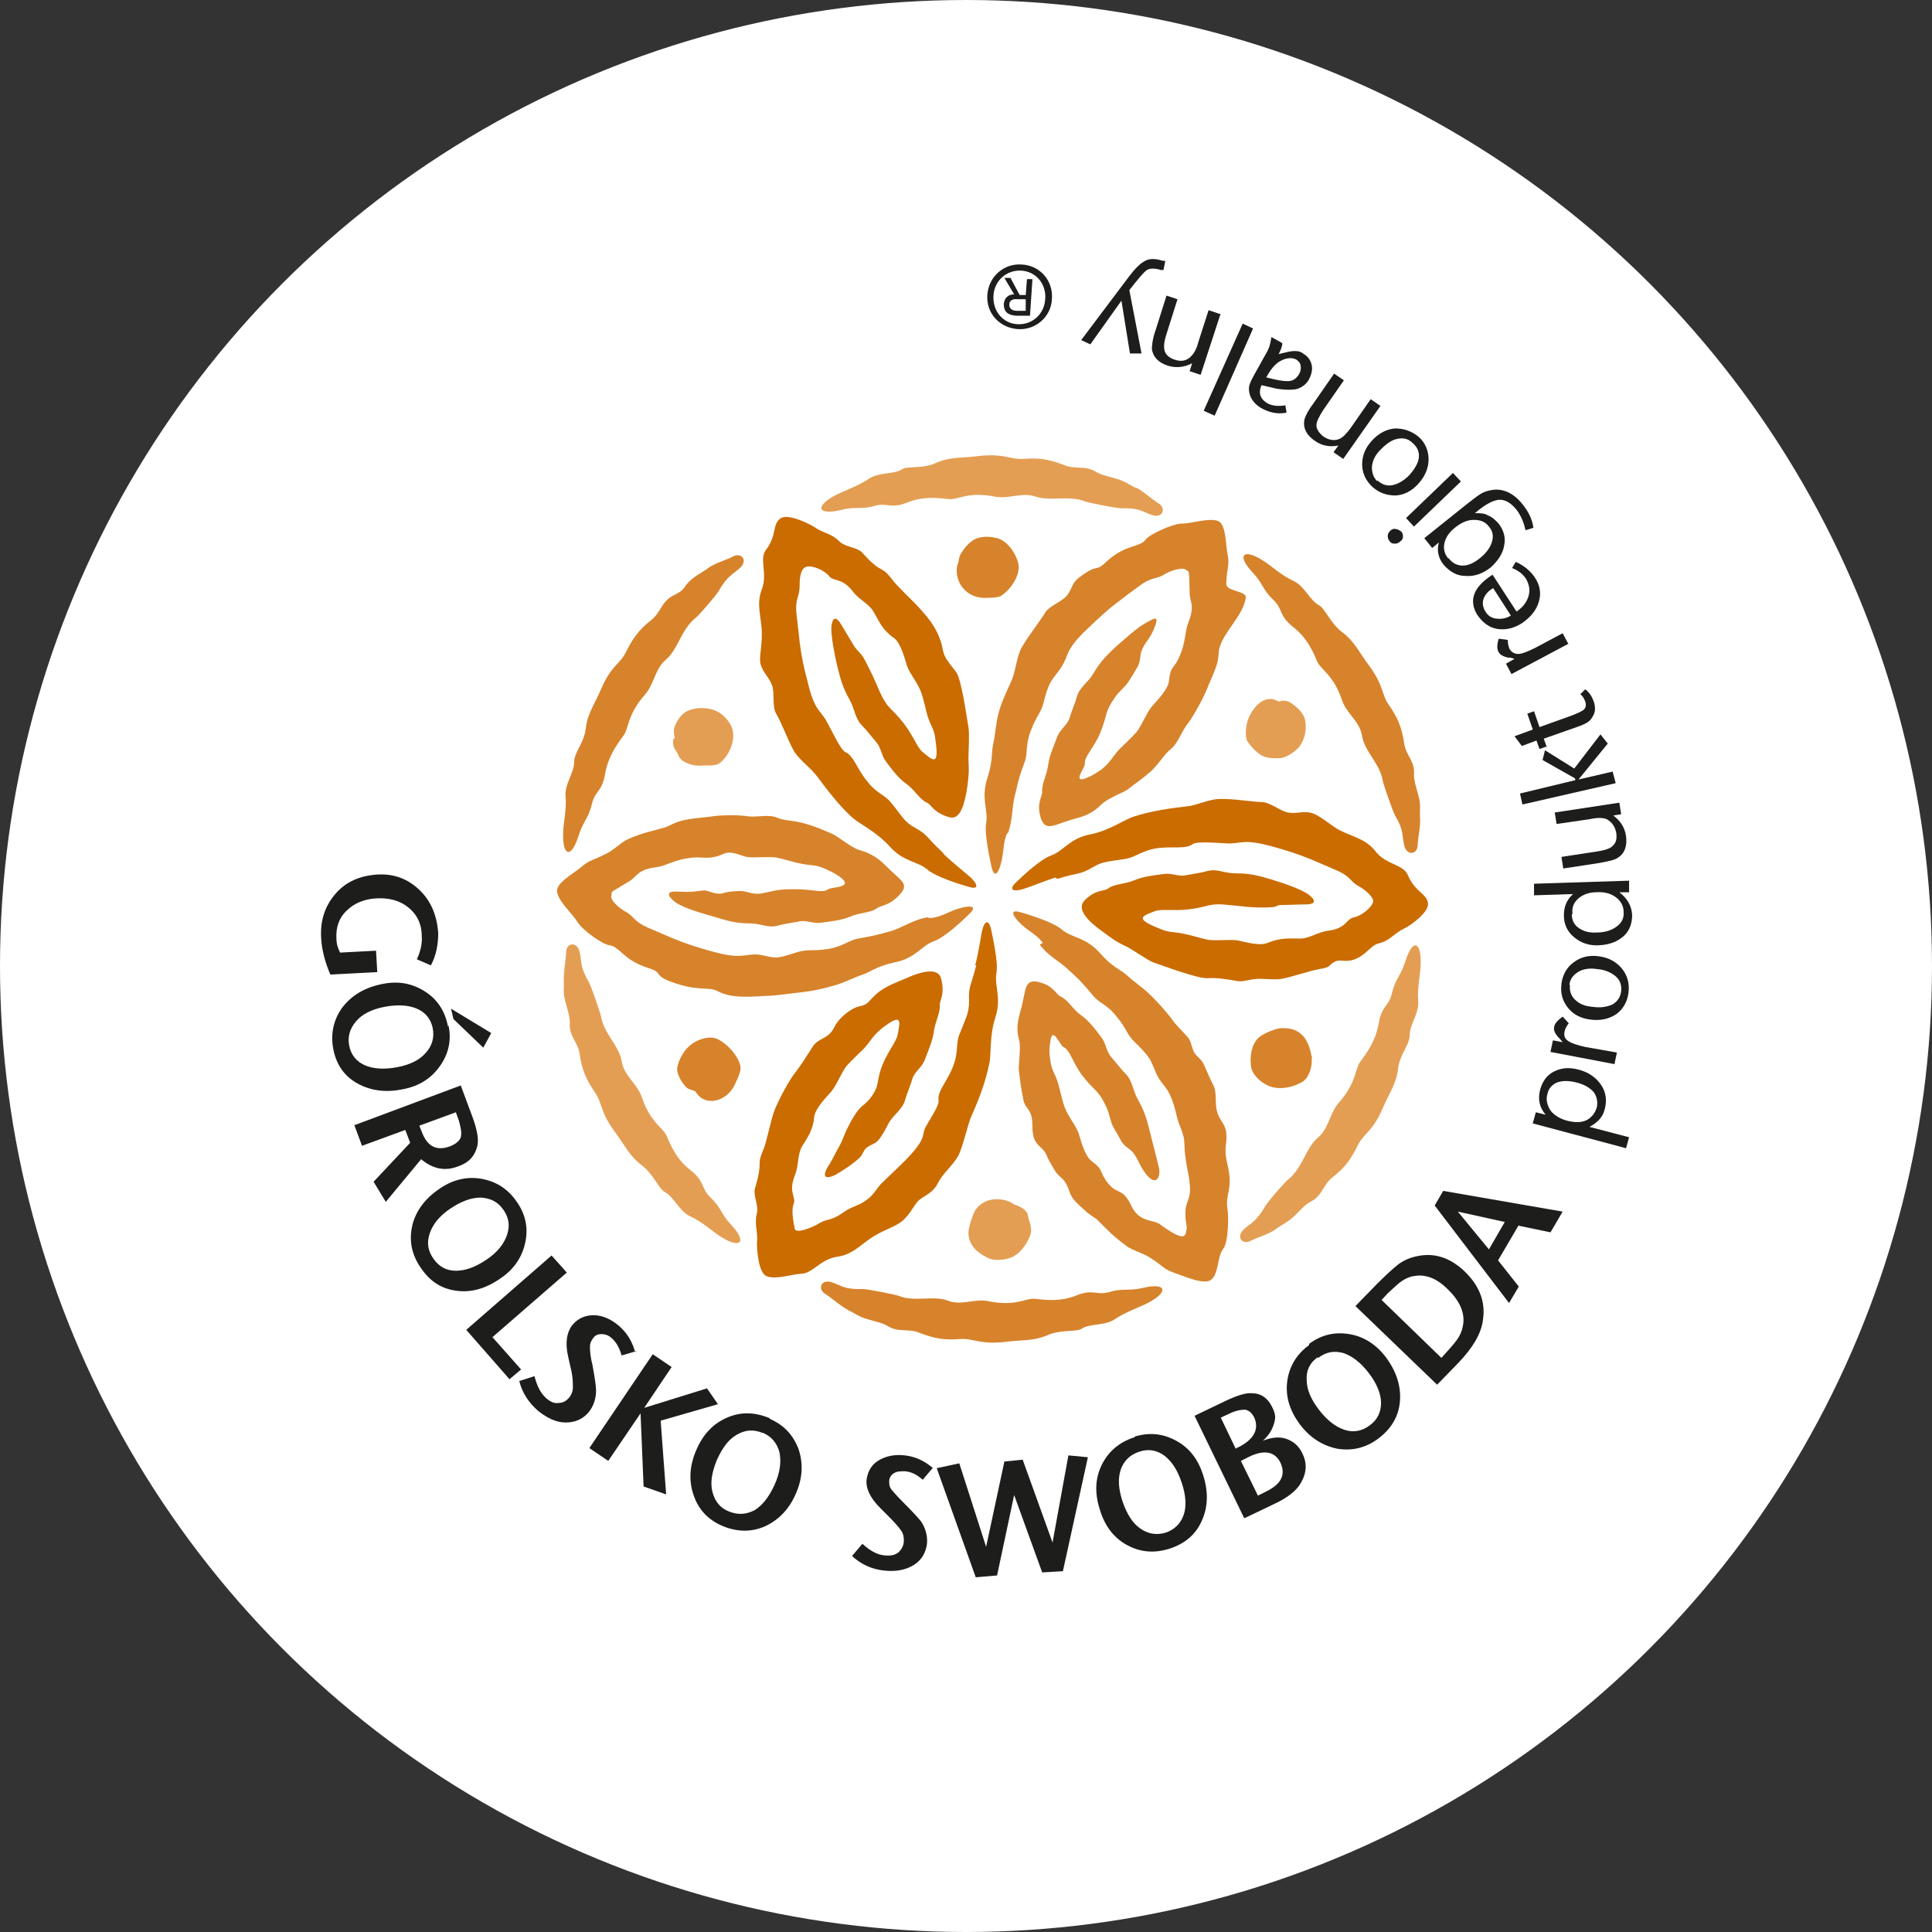 <?xml version="1.0" encoding="UTF-8"?>
<svg xmlns="http://www.w3.org/2000/svg" version="1.1" viewBox="0 0 317 317">
  <rect x="0" y="0" width="317" height="317" fill="#333333" stroke="none"/>
  <defs>
    <style>
      .cls-1, .cls-2, .cls-3, .cls-4 {
        fill-rule: evenodd;
      }

      .cls-1, .cls-5 {
        fill: #1d1d1b;
      }

      .cls-6 {
        fill: #fff;
      }

      .cls-2 {
        fill: #d7832c;
      }

      .cls-3 {
        fill: #e49e53;
      }

      .cls-4 {
        fill: #ca6c00;
      }
    </style>
  </defs>
  <!-- Generator: Adobe Illustrator 28.7.3, SVG Export Plug-In . SVG Version: 1.2.0 Build 164)  -->
  <g>
    <g id="Vrstva_2">
      <circle class="cls-6" cx="158.5" cy="158.5" r="158.5"/>
    </g>
    <g id="Vrstva_3">
      <g id="Vrstva_1">
        <g id="Vrstva_1-2">
          <path class="cls-5" d="M246.9,200.5l-7.7-1.7,5.1,6.2,2.6-4.5h0ZM249.2,201l-3.4,5.8,3.4,4.3-1.6,2.7-12.2-16,1.4-2.4,19.6,3.4-2,3.4-5.3-1.1h.1Z"/>
          <path class="cls-5" d="M236.5,222.8l.9-1c.9-1,1.6-1.8,2-2.5s.6-1.4.7-2.2c.2-1.9-.7-3.8-2.6-5.6-1.8-1.8-3.7-2.5-5.6-2.1-.7.1-1.3.4-1.9.8-.6.4-1.3,1.1-2.3,2l-1,1.1,9.8,9.5h0ZM235.8,227.2l-13.4-12.9,3.5-3.6c1.5-1.5,2.7-2.6,3.6-3.3,1-.7,2-1.1,3.1-1.3,2.8-.6,5.4.3,7.7,2.5,2.5,2.4,3.5,5.1,3,8.1-.3,2.2-1.7,4.5-4,6.9l-3.5,3.6h0Z"/>
          <path class="cls-5" d="M206.4,245.4l1.4-.7c2.4-1.2,3.2-2.7,2.3-4.7-.9-1.8-2.6-2.2-5.1-1l-1.4.7,2.8,5.7h0ZM202.7,237.7l.8-.4c1.1-.6,1.9-1.3,2.3-2.1.4-.8.4-1.7,0-2.6-.4-.8-.9-1.2-1.5-1.3-.6,0-1.5.1-2.7.7l-1.3.6,2.4,5h0ZM204.1,249l-8.1-16.7,5-2.4c1.9-.9,3.4-1.4,4.4-1.3,1.5,0,2.6.8,3.3,2.2s.6,1.9.3,2.9-.9,1.9-1.8,2.7c1.5-.6,2.8-.7,3.9-.3s2,1.1,2.6,2.4c.8,1.6.7,3.2-.3,4.9-.7,1.2-2.2,2.4-4.4,3.4l-4.8,2.3h0Z"/>
          <polygon class="cls-5" points="160.1 258.8 153.7 240.9 157.4 240.1 161.8 253.8 164.8 239.8 167.8 239.5 172.7 253.1 175.3 238.8 178.5 239.1 174.4 257.8 171 258 166.4 245.3 163.6 258.5 160.1 258.8 160.1 258.8"/>
          <path class="cls-5" d="M153,240.9l-1.6,1.9c-1-.9-1.9-1.3-2.9-1.4-.7,0-1.3,0-1.8.3s-.8.8-.8,1.3,0,.9.3,1.3c.3.4.9,1.1,2,2.2,1.6,1.6,2.5,2.6,2.9,3.1.8,1.2,1.1,2.4,1,3.7-.2,1.5-.9,2.7-2.2,3.5s-2.9,1.1-4.8.9c-2-.2-3.8-1-5.3-2.4l1.7-2c1.2,1.1,2.4,1.8,3.6,1.9.9.1,1.6,0,2.2-.4.5-.4.9-1,1-1.8,0-.6,0-1.2-.4-1.8-.4-.6-1.1-1.4-2.2-2.5l-1.3-1.3c-1.6-1.6-2.4-3.2-2.2-4.7.2-1.3.8-2.4,2-3.1s2.6-1,4.3-.8,3.2.9,4.6,2.1h-.1Z"/>
          <polygon class="cls-5" points="96.7 237.6 107.1 222.2 110.2 224.3 105.7 231 116 227.8 117.8 230.4 108.4 233.1 109.3 245.2 105.6 243.9 105.1 231.9 99.8 239.7 96.7 237.6 96.7 237.6"/>
          <path class="cls-5" d="M104.4,221.7l-2.4.7c-.4-1.3-.9-2.2-1.6-2.8-.5-.5-1.1-.7-1.7-.7s-1.1.2-1.4.7c-.3.4-.5.8-.5,1.3s0,1.5.4,3c.4,2.2.6,3.6.6,4.2,0,1.4-.4,2.6-1.2,3.6-1,1.2-2.3,1.7-3.8,1.7s-3-.7-4.5-1.9c-1.5-1.3-2.6-2.9-3.1-4.9l2.5-.8c.4,1.6,1,2.8,1.9,3.6.7.6,1.3.9,2,.8.7,0,1.3-.3,1.8-.9.4-.5.6-1.1.6-1.7s0-1.8-.4-3.3l-.4-1.8c-.5-2.2-.2-4,.8-5.2.9-1,2-1.5,3.4-1.5s2.8.6,4.1,1.7c1.3,1.1,2.2,2.5,2.7,4.3h.2Z"/>
          <polygon class="cls-5" points="76.5 218.2 90.5 206 93 208.8 80.8 219.4 85.5 224.7 83.6 226.3 76.5 218.2 76.5 218.2"/>
          <path class="cls-5" d="M82.6,198.5c-.9-1.3-2.1-1.9-3.7-2-1.6,0-3.2.6-5,1.8s-2.9,2.6-3.4,4.1-.3,2.8.6,4.1,2.1,2,3.7,2,3.2-.6,5-1.8,2.9-2.6,3.4-4.1.3-2.8-.6-4.1h0ZM84.8,197.2c1.4,2,1.9,4.2,1.4,6.6s-1.8,4.4-4,5.9c-2.4,1.7-4.8,2.4-7.2,2.1-2.5-.3-4.4-1.5-5.9-3.7-1.5-2.1-2-4.4-1.5-6.8.5-2.4,2-4.5,4.3-6.1,2.2-1.6,4.6-2.2,7-1.8s4.4,1.6,5.9,3.8h0Z"/>
          <path class="cls-5" d="M68.8,184.7l.4,1c.9,2.4,2.4,3.2,4.6,2.4,1-.4,1.6-.9,1.8-1.5.2-.7,0-1.6-.3-2.7l-.5-1.4-6,2.2h0ZM58.2,184.6l17.4-6.5,1.9,5.1c.8,2.2,1.1,3.8.8,4.9-.4,1.6-1.4,2.7-3.2,3.3-2.1.8-4.1.4-6-1.2l-5.8,7-2-3.3,6-6.4-.8-2.1-7.1,2.6-1.3-3.5h0Z"/>
          <path class="cls-5" d="M74.4,167.2l-.4-1.7,6.6,4-1.3,2.4-4.9-4.7h0ZM71,168.7c-.3-1.5-1.2-2.6-2.6-3.2-1.4-.6-3.2-.7-5.3-.3s-3.7,1.2-4.7,2.4-1.4,2.5-1.1,4,1.2,2.6,2.6,3.2c1.4.6,3.2.7,5.3.3,2.1-.4,3.7-1.2,4.7-2.4,1-1.1,1.4-2.5,1.1-4h0ZM73.6,168.3c.5,2.4,0,4.6-1.4,6.6s-3.4,3.3-6,3.8c-2.8.6-5.3.3-7.5-.9s-3.5-3.1-4-5.6,0-4.8,1.4-6.8c1.5-2,3.6-3.3,6.4-3.9,2.7-.6,5-.2,7.1,1.1s3.4,3.2,3.9,5.8h0Z"/>
          <path class="cls-5" d="M61.7,156l.2,3.5-7.7.4c-.9-2.1-1.4-4.1-1.5-5.9-.2-2.9.6-5.3,2.3-7.3s4-3,6.8-3.2,5.1.7,7,2.5,2.9,4.2,3.1,7.1c0,1.8-.3,3.6-1.2,5.3l-2.3-1c.6-1.3.9-2.6.8-3.8,0-2-.8-3.6-2.2-4.7-1.3-1.1-3.1-1.6-5.2-1.5-2,.1-3.7.8-4.9,2-1.3,1.2-1.8,2.8-1.7,4.6,0,.8.2,1.5.6,2.3l5.7-.3h.2,0Z"/>
          <path class="cls-1" d="M167.6,43.4c-2.9-.2-5.4,2-5.6,5-.2,3.1,2.1,5.4,5,5.6,2.9.2,5.5-2,5.6-5,.2-3.1-2.1-5.5-5-5.6h0ZM171.5,49c-.1,2.5-2.1,4.3-4.5,4.2s-4.1-2.1-4-4.6,2.1-4.3,4.5-4.2,4.2,2.1,4,4.7h0ZM168.4,48.4h-1.1l-1.5-2.8h-1l1.6,2.7c-.9,0-1.6.5-1.7,1.6,0,1.2.6,1.8,2,1.9h2.3l.4-6h-.9l-.2,2.6h0ZM168.3,49.1v1.9h-1.4c-.6,0-1.3-.2-1.3-1s.7-1,1.5-.9h1.2Z"/>
          <path class="cls-2" d="M157.1,92.6c-.6,2.3.9,5.3,4.2,5.5.8,0,2.3,0,2.9-.3,1.5-.9,3.3-3.4,2.9-5.3-.6-2.3-2.2-3.9-3.5-4.2-.8-.2-2-.4-3.2,0-1.1.3-2.2,1.6-2.7,2.5-.4.6-.4,1.3-.5,1.7h0Z"/>
          <path class="cls-3" d="M186.4,80c1.2.6,2.3,1.7,3.7,2.6,1.3.8.7,2.5-1.1,1.9-1.5-.5-2-1.2-5-1.1-.9,0-5.3-.9-5.9-1.1-2.6-1.1-5.8,0-8.1-.8s-4.4.4-6.7,0c-4.4-.9-6.1.5-7.5.4-1.9-.2-4.2-.5-6.8.5-2.9,1.2-3.3,0-5.5.6-2.3.7-3.1,0-5.6.7-3.9.9-4.1-.7-.9-2.4,1.5-.8,3.7-1.5,5.5-2.7,1.7-1.2,4.1-.7,5.5-1.6.9-.6,3.5,0,5.7-1.1,2.4-1,4.1-.7,7.1-1.1,4-.4,4.9.6,7.1.5,2.5-.2,4.1,0,6.7,1,1.9.8,3.4,0,5.2,1.1.8.5,1.8.7,3.2,1.1,1.8.5,2.1,1,3.5,1.6h0Z"/>
          <path class="cls-3" d="M210.1,115.1c-.7,0-.9-.5-1.8-.4-1.7,0-3.3,2.2-3.7,4-.2.7-.3,2.1,0,2.8.5.8,1.4,1.9,2.5,2.5,1,.5,2.1.4,2.9.4s2.4-.9,3.2-1.9c1.1-1.5,1.2-3.2.9-4.5-.3-1.1-1.3-2-2.2-2.6-.6-.4-1.1-.5-1.7-.4h0Z"/>
          <path class="cls-2" d="M215.2,173.4c-.4-2.7-1.7-4.9-5-4.7-.8,0-2.9.9-3.5,1.4-1.4,1.1-1.7,3.4-1.4,5.1.2,1,1.3,2.2,2.5,2.8,1.7.9,3.7.5,4.9,0,1.1-.5,1.7-.7,2.3-2.4.4-1.4.1-1.8.3-2.3h-.1Z"/>
          <path class="cls-3" d="M166.5,197.7c-1.1-1-4.7-1.8-6.5.9-.4.7-1.1,2.8-1.1,3.6,0,2.4,1.8,3.5,3.2,4.2.9.5,2.7.4,3.9-.1,1.7-.8,2.7-2.6,3.1-3.8.3-1.1-.3-2.2-.5-3.3-.2-.7-1.3-1.3-2-1.5h0Z"/>
          <path class="cls-2" d="M114.2,179.2c1.4,2.4,5,1.7,6.4-1.3.3-.7,1-2,.9-2.8-.2-1.8-2.4-4.1-4-4.7-1-.4-2.6,0-3.7.7-1.6,1-2.5,2.9-2.7,4.2,0,1.1.7,2.2,1.4,3,.5.6,1.4.5,1.7.9h0Z"/>
          <path class="cls-3" d="M110.5,121.2c-.3,1.6.6,2,.8,2.7.4,1.2,2.4,1.9,4,1.7.8,0,2.2.1,2.8-.4,1.4-1.1,2.3-3.1,2.2-4.7,0-1.6-1.4-3.1-2.5-3.7-1.7-.9-3.7-.7-4.9-.2-1.1.5-1.8,1.6-2.2,2.6-.3.7,0,1.5,0,2h-.2Z"/>
          <path class="cls-4" d="M154.6,139.8c-2.7-2.5-2.3-2.8-4.5-4-1.7-.9-2-1.8-3.9-4.1-1-1.3-2.4-1.5-3.9-3.5-1.7-2-2.2-4.2-3.6-4.8-.8-.4-2.1-3.3-3.1-5.1-1-1.8-2-1.7-3.1-6.5-.6-2.2-1-4.1-1.3-6.5-.2-1.8-.3-2.6-.5-4.5-.3-2.7.5-2.7.5-4.7s.4-2.9,1.1-3.1c1-.3,3,.6,3.7,1.5.8,1,2.1.2,3.9,2.5,1.1,1.5,2.7,2,3.5,3.5.9,1.5,1.3,2.8,3.3,4.2,1.1.8,1.8,3.5,2.1,4.5.5,1.4,1.8,2.9,2.3,4.3.4,1,.8,3,1.1,4,.6,1.9,1.1,2,1.3,4,.6,4.3-.4,3.3-2.1,1.9-.9-.7-1.5-2.6-3.1-4.7-2.1-2.7-2.6-2.2-4-5.3-.9-2.1-1.2-2.8-2.4-5.1-.5-1-1.2-1.5-1.7-2.2-.7-1.2-1.4-2.3-2.1-3.5-1.1-1.9-1.6-1-1.7.4,0,1.8.6,4.7,1,6.4.5,2,.9,3.5,2,5.4.8,1.4.9,3.1,2,4.2.8.8,1.7,2,2.4,2.8.8.9.8,2.2,1.6,3.2.9,1.2,2,2.7,3.3,3.6,1.4,1,2.2,2.6,3.4,3.1.8.4,1.1,1.7,3.7,2.4,1.8.5,2.5-2.3,2.9-4.9.3-2.2.3-2.8.2-4.6,0-1.2.2-4.2,0-5.3-.3-1.6-1.1-7.7-2-9-.5-.7-1.4-1.7-1.8-2.5-.4-.8-.4-1.3-.6-2.1-.9-3.1-2.6-4.7-3.7-6-.9-1-3.6-3.5-4.4-4.6-2-2.6-1.6-.7-4.9-4.4-.8-.9-2.7-.9-3.7-1.8-1.5-1.5-2.6-1.3-4.3-2.5-1.2-.7-4.4-2.2-5.5-1.3-1.3,1-.5,2.7-2.3,5.1-1.2,1.5.3,3.9-.7,6.5s0,4.6,0,7.3-.5,3.8-.2,5c.4,1.4,1.4,2.1,1.9,3.5.4,1.2,0,3.4.6,4.5.9,1.5,2,4.5,3,6.3.9,1.4,2.9,2.9,3.7,4,1.7,2.3,3.7,4.9,5.8,6.8,1.2,1.1,3.9,2.3,6.1,4.7,2.4,2.7,4.5,2.4,6.3,3.9,1.4,1.2,5.3,2.4,6.7,2.8,1.6.5,1.7-.2.4-1.5-.8-.7-2.9-2.4-4.3-3.7h0l-.4-.5Z"/>
          <path class="cls-2" d="M233,134.2c.1,1.4-.3,2.9-.4,4.5,0,1.5-1.8,1.8-2.2,0-.4-1.6,0-2.4-1.5-4.9-.4-.7-1.9-5.1-2-5.6-.4-2.8-3-4.9-3.4-7.4s-2.5-3.6-3.3-5.9c-1.4-4.2-3.5-5-4.1-6.4-.7-1.7-1.7-3.9-3.9-5.6-2.5-2-1.6-2.9-3.3-4.5-1.8-1.7-1.6-2.6-3.4-4.5-2.7-2.9-1.4-3.9,1.6-2,1.5.9,3.1,2.5,5.1,3.4,1.9.9,2.7,3.2,4.2,4,1,.5,1.9,3,3.8,4.4,2.1,1.6,2.7,3.2,4.5,5.6,2.4,3.3,1.9,4.5,3.2,6.4,1.4,2,2.1,3.6,2.5,6.3.3,2,1.8,2.9,1.6,5.1,0,.9.3,1.9.7,3.3.5,1.8.2,2.3.3,3.8h0Z"/>
          <path class="cls-3" d="M209.3,201.7c-1.1.8-2.7,1.2-4.1,1.9-1.3.7-2.5-.6-1.1-1.9,1.2-1.1,2-1.2,3.5-3.8.4-.7,3.4-4.2,3.9-4.5,2.2-1.8,2.8-5.1,4.7-6.7,1.9-1.6,1.9-4,3.5-5.8,2.9-3.3,2.6-5.5,3.5-6.7,1.1-1.5,2.5-3.4,3-6.2.5-3.1,1.7-2.8,2.2-5.1.6-2.4,1.4-2.7,2.2-5.2,1.2-3.8,2.6-3.2,2.5.4,0,1.7-.6,4-.4,6.1.2,2-1.4,3.9-1.4,5.6s-1.6,3.1-1.9,5.5c-.3,2.6-1.4,3.9-2.6,6.7-1.6,3.7-3,3.9-4,5.9-1.1,2.2-2,3.6-4.2,5.3-1.6,1.3-1.6,3-3.6,4-.8.4-1.5,1.2-2.5,2.2s-1.9,1.4-3.1,2.2h0Z"/>
          <path class="cls-2" d="M139.1,214.9c-1.2-.6-2.3-1.7-3.7-2.6-1.3-.8-.7-2.5,1.1-1.9,1.5.5,2,1.2,5,1.1.9,0,5.3.9,5.9,1.1,2.6,1.1,5.8-.1,8.1.8s4.4-.4,6.7.1c4.4.9,6.1-.5,7.5-.4,1.9.2,4.2.5,6.8-.5,2.9-1.2,3.3,0,5.5-.6,2.3-.7,3.1-.1,5.6-.7,3.9-.9,4.1.7.9,2.4-1.5.8-3.7,1.5-5.5,2.7-1.7,1.2-4.1.7-5.5,1.6-.9.6-3.5.1-5.7,1.1-2.4,1-4.1.7-7.1,1.1-4,.4-4.9-.6-7.1-.5-2.5.2-4.1,0-6.7-1-1.9-.8-3.4,0-5.2-1.1-.8-.5-1.8-.7-3.2-1.1-1.8-.5-2.1-1-3.5-1.6h0Z"/>
          <path class="cls-3" d="M92.5,160.7c0-1.4.3-2.9.4-4.5,0-1.5,1.8-1.8,2.2,0,.4,1.6,0,2.4,1.5,4.9.4.7,1.9,5.1,2,5.6.4,2.8,3,4.9,3.4,7.4s2.5,3.6,3.3,5.9c1.4,4.2,3.5,5,4.1,6.4.7,1.7,1.7,3.9,3.9,5.6,2.5,2,1.6,2.9,3.3,4.5,1.8,1.7,1.6,2.6,3.4,4.5,2.7,2.9,1.4,3.9-1.6,2-1.5-.9-3.1-2.5-5.1-3.4-1.9-.9-2.7-3.2-4.2-4-1-.5-1.9-3-3.8-4.4-2.1-1.6-2.7-3.2-4.5-5.6-2.4-3.3-1.9-4.5-3.2-6.4-1.4-2-2.1-3.6-2.5-6.3-.3-2-1.8-2.9-1.6-5.1,0-.9-.3-1.9-.7-3.3-.5-1.8-.2-2.3-.3-3.8h0Z"/>
          <path class="cls-2" d="M116.2,93.2c1.1-.8,2.7-1.2,4.1-1.9,1.3-.7,2.5.6,1.1,1.9-1.2,1.1-2,1.2-3.5,3.8-.4.7-3.4,4.2-3.9,4.5-2.2,1.8-2.8,5.1-4.7,6.7-1.9,1.6-1.9,4-3.5,5.8-2.9,3.3-2.6,5.5-3.5,6.7-1.1,1.5-2.5,3.4-3,6.2-.5,3.1-1.7,2.8-2.2,5.1-.6,2.4-1.4,2.7-2.2,5.2-1.2,3.8-2.6,3.2-2.5-.4,0-1.7.6-4,.4-6.1-.2-2,1.4-3.9,1.4-5.6s1.6-3.1,1.9-5.5c.3-2.6,1.4-3.9,2.6-6.7,1.6-3.7,3-3.9,4-5.9s2-3.6,4.2-5.3c1.6-1.3,1.6-3,3.6-4s1.5-1.2,2.5-2.2,1.9-1.4,3.1-2.2h0Z"/>
          <path class="cls-2" d="M165.3,136.9c.9-2.2.7-4.4,1.2-6.3.5-1.9.5-2.6,1.6-5.5.6-1.5.1-2.8,1-5.1.9-2.5,1.6-2.8,2.1-4.6.1-.4.6-2.5,1.2-3.5s1.4-1.8,1.9-2.7c1.1-1.8.5-2.6,4.1-6,1.7-1.6,3.1-3,5-4.4,1.4-1.1,2.1-1.6,3.6-2.7,2.2-1.6,2.6-.9,4.3-2,.9-.5,2.8-1.1,3.3-.6s.5-.6.6,3.9c0,1.3.9,1.9-.2,4.7-.7,1.7-.3,3.2-1.7,6.1-.8,1.6-1.3,1.2-1.5,3.6-.2,1.4-2.1,3.3-2.8,4.1-.9,1.1-1.6,3-2.5,4.2-.7.8-2.2,2.2-2.9,2.9-1.3,1.5-1.3,1.9-2.8,3.2-1,.7-1.7,1.1-2.2,1.3-3,1.4-.5-1.6-.6-2.2-.1-1.2,1.5-2.6,2.5-5,1.3-3.1.6-3.3,2.6-6.1.8-1,1.6-1.6,2.1-2.4.4-.6.8-1.3,1.4-2.3.6-1,.4-1.9.7-2.7.6-1.5,1.2-1.7,2-3.5,1.1-2.6,0-1.8-1.1-1.2-1.6.8-3.8,2.9-5.1,4-1.5,1.4-2.6,2.5-3.7,4.4-.8,1.4-2.3,2.3-2.7,3.8-.3,1.1-.9,2.4-1.2,3.5-.4,1.2-1.5,1.8-2,3-.5,1.4-1.3,3.1-1.5,4.6-.2,1.7-1.1,3.2-1,4.5,0,.9-1,1.9-.2,4.4.8,2.3,2.3.9,5.7,0,1.5-.4,2.8-.9,4.1-2.2s3.8-2,4.6-2.7c.6-.5,2.1-1.5,3.6-2.8,1.4-1.3,2.2-2.8,3.2-3.6,1.3-1,1.8-2.9,2.9-4.3.9-1.1,2.8-4.6,3.4-6.3.3-.7,1-2.2,1.4-3.5.3-1.1.2-2,.4-2.6.7-2.7,3.9-5.3,4.3-8.2.2-1.2-3.2-1-3.2-2.3.1-2.8.6-2.9.2-5-.3-1.4-.2-4.7-1.5-5.3-1.5-.6-4.3.4-5.9.4s-5.4,1.8-6,2.6c-1,1.4-3.2.7-6.4,3.6-2.2,2.1-1,0-4.6,2.7-1.2.9-1.1,2-2.1,3.1-.9.9-2.8,1.6-3.4,2.6-.9,1.5-2.9,4-3.9,5.8-.8,1.5-1,4-1.6,5.3-.6,1.4-1.5,3.1-2.1,5.2-.5,1.7-.6,3.8-.9,5.1-.4,1.6,0,2.7-1,5.8-1.1,3.4.2,5.1-.2,7.4-.3,1.8.6,5.7.9,7.2.4,1.6,1,1.3,1.5-.5.6-2.1.3-3.5,1.1-5.2h0v.3h0Z"/>
          <path class="cls-4" d="M173.5,144.2c3.5-1.1,3.6-.6,5.8-1.9,1.7-1,2.5-.9,5.5-1.4,1.6-.3,2.5-1.3,4.9-1.7,2.6-.4,4.8.2,6-.7.7-.5,3.9-.2,5.9-.1,2.1,0,2.5-.8,7.2.5,2.2.6,4.1,1.2,6.3,2.1,1.6.7,2.4,1,4.2,1.8,2.5,1.1,2.1,1.8,3.8,2.7.9.5,2.4,1.8,2.2,2.5-.3,1-2,2.3-3.1,2.5-1.3.2-1.2,1.8-4.2,2.2-1.8.2-3.1,1.3-4.7,1.3s-3.1-.2-5.3.7c-1.3.6-3.9-.2-4.9-.4-1.4-.2-3.4.1-4.9-.1-1-.2-2.9-.8-4-1-2-.4-2.3-.1-4.1-.9-4-1.6-2.7-2-.6-2.8,1.1-.4,3,0,5.6-.3,3.3-.4,3.2-1.1,6.6-.7,2.3.2,3,.4,5.6.4s1.9-.3,2.7-.4c1.4,0,2.7-.1,4.1-.1,2.2,0,1.6-.9.5-1.7-1.5-1-4.4-1.9-6-2.4-2-.6-3.5-1-5.7-1s-3.1-.8-4.7-.4c-1.1.3-2.5.5-3.6.7-1.2.3-2.3-.4-3.6-.2-1.5.2-3.4.4-4.8,1-1.6.7-3.4.6-4.4,1.4-.7.5-2.1.1-3.9,2-1.3,1.4.7,3.4,2.8,4.9,1.8,1.3,2.2,1.7,3.9,2.5,1.1.5,3.6,2.3,4.6,2.7,1.5.5,7.3,2.7,8.9,2.6,1.7-.1,3.4.2,5.1.5.8.1,1.7-.3,3.2-.4,1.3,0,3.1.2,3.9,0,1.3-.2,4.9-1.4,6.2-1.6,2-.3,1.5-.7,2.5-1.2s1.6.2,3.3-.4c2-.8,2.6-2.3,3.9-2.6,2-.5,2.4-1.6,4.3-2.5,1.2-.6,4-2.7,3.8-4.1-.2-1.6-2.1-1.8-3.3-4.6-.7-1.8-3.6-1.7-5.3-3.9s-4-2.4-6.3-3.7c-1.3-.8-3-2.3-4.2-2.6-1.4-.4-2.5.2-4-.1-1.2-.3-2.9-1.7-4.2-1.7s-4.9-.6-6.9-.5c-1.7,0-3.9,1.1-5.3,1.2-2.8.3-6.1.8-8.8,1.7-1.6.5-4,2.3-7.1,2.9-3.5.7-4.3,2.7-6.5,3.5-1.7.6-4.7,3.4-5.7,4.4-1.2,1.1-.6,1.6,1.1,1.1,1-.3,3.5-1.3,5.3-1.9h0l.4.2Z"/>
          <path class="cls-4" d="M160.2,158.3c-.9,3.6-1.3,3.4-1.2,6,0,2-.5,2.6-1.6,5.5-.6,1.5-.1,2.8-1,5.1-.9,2.5-2.6,4-2.4,5.6.1.9-1,2.4-2,4.2-1.1,1.8.7,1.8-4.9,7.1-.8.8-1.6,1.5-2.4,2.3s-1.4,2-2.4,2.7c-1.4,1.1-2.3,1-3.9,2.1-2.2,1.6-2.6.9-4.3,2-.9.5-3.5,1.6-3.7.7-.2-1-.6-3-.2-4,.5-1.2-.9-1.9.2-4.7.7-1.7.4-3.4,1.2-4.8.9-1.5,1.8-2.6,2-4.9.2-1.4,2.1-3.3,2.8-4.1.9-1.1,1.6-3,2.5-4.2.7-.8,2.2-2.2,2.9-2.9,1.3-1.5,1.3-1.9,2.8-3.2,3.5-2.7,3.1-1.3,2.7.9-.2,1.2-1.5,2.6-2.5,5-.8,2-.6,2.8-1.1,4-.3.7-1,1.8-1.9,2.5-1,.8-1.6,1.6-2.9,4.2-.5,1.1-.7,1.8-1.1,2.5-.7,1.2-1.2,2.4-2,3.6-1.1,1.9,0,1.9,1.2,1.3,1.1-.6,2.8-1.7,4-2.8.5-.4.7-1.3,1.1-1.6.8-.7,1.4-.6,2-1.3s1.2-1.8,1.7-2.8c.8-1.4,2.3-2.3,2.7-3.8.3-1.1.9-2.4,1.2-3.5.4-1.2,1.5-1.8,2-3,.5-1.4,1.3-3.1,1.5-4.6.2-1.7,1.1-3.2,1-4.5,0-.9.9-1.8.2-4.4-.5-1.8-3.3-1.1-5.7,0-2.1.9-2.8,1.1-4.3,2.1-.4.3-1.1.9-1.8,1.7-.8.9-1.5.6-2.6,1.2-1.1.6-2.5,1.7-3.2,3.2-.9,1.8-2.6,1.6-3.5,3.1-.9,1.4-1.8,2.9-2.9,4.3-.9,1.1-2.8,4.6-3.4,6.3-.5,1.3-1.2,4.9-1.7,6.1-1.3,3,0,1.7-1.4,6.4-.4,1.2.6,2.8.3,4.1-.5,2,.2,2.9,0,5,0,1.4.3,4.9,1.6,5.4,1.5.6,4-.3,5.6-.4,1.9,0,3.2-2.4,6-2.8s4-2.3,6.4-3.6c1.3-.8,3.5-1.5,4.4-2.4,1.1-1,1.5-2,2.4-3.1.9-.9,2.4-1.2,3.3-3,.8-1.6,2.3-2.7,3.3-4.4.8-1.5,1.6-5.3,2.2-6.6,1.3-2.9,2.3-5.6,2.9-8.5.4-1.6,0-4.5,1-7.6,1.1-3.4-.2-5.1.2-7.4.3-1.8-.6-5.7-.9-7.2-.4-1.6-1.1-1.4-1.5.5-.2,1-.6,3.7-1.1,5.5h.2Z"/>
          <path class="cls-2" d="M170.6,155c1.4,1.9,3.4,2.8,4.8,4.2,1.4,1.3,2,1.8,3.9,4.1,1,1.3,2.4,1.5,3.9,3.5,1.7,2,1.6,2.8,2.9,4.1.3.3,1.9,1.8,2.5,2.8s.9,2.1,1.4,3c1,1.8,2,1.7,3.1,6.5.3,1.3.8,2.1,1.1,3.3.2.9.1,2.2.3,3.3.2,1.8.5,2.5.7,4.4.3,2.7-.7,2.8-.7,4.8s.3,1.9.2,2.6c-.2,1.2-.1,2.4-4.5-.8-1-.7-3.3-.2-4.6-3-1.5-3.2-2.4-1.5-4.2-4.2-1-1.5-.4-1.7-2.3-3.1-1.1-.8-1.8-3.5-2.1-4.5-.5-1.4-1.8-2.9-2.3-4.3-.4-1-.8-3-1.1-4-.6-1.9-1.1-2-1.3-4-.2-1.2-.1-2,0-2.5.3-3.3,1.6.4,2.2.6,1.1.5,1.5,2.6,3.1,4.7,2.1,2.7,2.6,2.2,4,5.3.5,1.2.6,2.2,1,3,.3.6.8,1.3,1.3,2.3s1.4,1.3,2,2c1,1.3.9,1.9,2.1,3.5,1.7,2.2,2.4.5,2.2-.8-.4-1.8-1.1-4.3-1.5-6-.5-2-.9-3.5-2-5.4-.8-1.4-.9-3.1-2-4.2-.8-.8-1.7-2-2.4-2.8-.8-.9-.8-2.2-1.6-3.2-.9-1.2-2-2.7-3.3-3.6-1.4-1-2.2-2.6-3.4-3.1-.8-.4-1.1-1.8-3.7-2.4-2.4-.5-1.9,1.6-2.9,4.9-.4,1.5-.7,2.8-.2,4.6.4,1.3-.2,4.2,0,5.3.1.8.3,2.6.7,4.5s1.5,1.3,1.5,4.5,1.6,3,2.3,4.6c.2.6.8,1.6,1.4,2.6.8,1.3,1.6,1,2.4,3.5.4,1.2,1.4,2,2.4,2.9.8.8,1.6,1.2,2.1,1.6,2,2,2.5,2.6,4.9,4.4,1,.7,2.6,1.1,3.7,1.8,2.4,1.5,2.2,1.9,4.2,2.6,1.3.4,4.7,2,5.9,1.1,1.3-1,1-3.8,2-5.1.9-1.1.9-5.6.7-6.5-.4-2.7,1-3.2,0-7.3-.7-3,0-3.1-.2-5.3-.2-1.5-1.1-1.9-1.5-3.4-.4-1.2,0-3.2-.6-4.3-.5-.9-1-2.2-1.6-3.5-.5-1-1.2-1.2-1.6-2-.3-.5-.5-1.9-1-2.4-.8-.9-1.6-1.7-2.2-2.4-.9-1.3-2.3-2.9-3.8-4.4s-3-2.4-3.9-3.3c-1.2-1.1-2.4-1.3-4.5-3.7-2.4-2.7-4.5-2.4-6.3-3.9-1.4-1.2-5.3-2.4-6.7-2.8-1.6-.5-1.6.2-.4,1.5,1.5,1.6,2.9,2,4,3.5h0l-.5.3h0Z"/>
          <path class="cls-2" d="M152.3,150.5c-2.3.3-4.4,1.8-6.2,2.3-1.9.5-2.4.7-5.3,1.2-1.6.3-2.5,1.3-4.9,1.7-2.6.4-3.2,0-5,.5-.4.1-2.5.9-3.6.9s-2.3-.5-3.3-.5c-2.1,0-2.5.8-7.2-.5-2.2-.6-4.1-1.2-6.3-2.1-1.6-.7-2.4-1-4.2-1.8-2.5-1.1-2.1-1.8-3.8-2.7-.9-.5-2.4-1.8-2.2-2.5.3-1-.8-.1,3.1-2.5,1.1-.7,1.2-1.8,4.2-2.2,1.8-.2,2.9-1.3,6.2-1.6,1.8-.1,2.7.4,4.9-.6,1.3-.6,2.8.3,3.8.5,1.4.2,3.4-.1,4.9.1,1,.2,2.9.8,4,1,2,.4,2.3.1,4.1.9,1.1.5,1.8.9,2.2,1.2,2.7,1.9-1.3,1.7-1.8,2.1-1,.7-2.3,0-5.4,0s-3,.2-5.6.7c-1.3.2-2.2-.3-3.2-.4-.7,0-1.8,0-2.9.3-1.3.5-2.6-.5-3.4-.4-1.6.2-2.1.3-4,.2-2.6-.2-1.6,1-.5,1.8,1.5,1,4.5,1.8,6.2,2.3,2,.6,3.5,1.1,5.7,1.1s3.1.8,4.7.4c1.1-.3,2.5-.5,3.6-.7,1.2-.3,2.3.4,3.6.2,1.5-.2,3.4-.4,4.8-1,1.6-.7,3.4-.6,4.4-1.4.7-.5,2-.3,3.8-2.3,1.6-1.8,0-2.2-2.4-4.7-1.1-1.1-2.4-2-4.2-2.5-1.3-.3-3.6-2.3-4.6-2.7-.7-.3-2.4-1.1-4.2-1.6-1.8-.6-3.5-.5-4.7-1-1.5-.7-3.4,0-5.1-.3-1.5-.2-4.3-.2-6,.1-.7.1-3.5.3-4.8.7-1.1.3-1.9.8-2.4,1-2.7.8-3.5.8-6.3,2-1.1.5-2.2,1.7-3.4,2.3-2.5,1.3-2.8,1-4.4,2.4-1.1.9-4,2.5-3.8,3.9.2,1.6,2.5,3.6,3.3,4.9,1,1.6,4.3,3.8,5.3,3.9,1.7.2,2.2,2.4,6.3,3.7,2.9.9.4,1.2,4.7,2.6,4.1,1.3,5.3.4,6.9,1.3,2.3,1.2,5.8.8,7.8.7,1.7,0,4.5-.5,5.9-.6,1.6-.2,2.8-.4,4.9-1,1.7-.4,3.6-1.4,4.8-1.8,1.6-.5,2.3-1.4,5.5-2.1,3.5-.7,4.3-2.7,6.5-3.5,1.7-.6,4.7-3.4,5.7-4.4,1.2-1.1.7-1.5-1.1-1.1-2.1.5-3.2,1.5-5,1.7h-.6Z"/>
          <path class="cls-5" d="M125.1,235.1c-1.5-.6-2.8-.5-4.2.3s-2.4,2.2-3.3,4.2c-.8,2-1.1,3.7-.7,5.2s1.2,2.6,2.7,3.2,2.8.5,4.2-.2c1.3-.8,2.4-2.2,3.3-4.2s1.1-3.7.8-5.3c-.4-1.5-1.3-2.6-2.7-3.2h-.1ZM126.3,232.8c2.3,1,3.8,2.6,4.7,4.9.8,2.3.7,4.7-.3,7.1-1.1,2.7-2.8,4.5-5.1,5.6-2.2,1-4.6,1-7,0s-4-2.7-4.8-5.1c-.8-2.3-.7-4.8.5-7.5,1.1-2.5,2.7-4.2,5-5.2s4.6-.9,7,.1h0Z"/>
          <path class="cls-5" d="M186.9,238.2c-1.5.5-2.5,1.5-3,2.9-.5,1.5-.4,3.2.3,5.3.7,2,1.6,3.5,2.9,4.4s2.6,1.1,4.1.7c1.5-.5,2.5-1.5,3-2.9s.4-3.2-.3-5.3-1.6-3.5-2.9-4.5c-1.3-.9-2.6-1.1-4.1-.6h0ZM186.2,235.7c2.4-.7,4.6-.5,6.8.7s3.6,3.1,4.4,5.6c.9,2.8.8,5.3-.2,7.5-1,2.3-2.8,3.8-5.3,4.6s-4.8.6-7-.6-3.7-3.2-4.5-6c-.8-2.6-.7-5,.4-7.2s2.9-3.7,5.4-4.5h0Z"/>
          <path class="cls-5" d="M216.2,222.7c-1.3.9-1.9,2.2-1.8,3.7,0,1.6.7,3.2,2,4.9s2.7,2.8,4.2,3.3,2.9.2,4.1-.7c1.3-.9,1.9-2.2,1.9-3.7s-.7-3.2-2-4.9-2.7-2.8-4.2-3.3c-1.5-.4-2.8-.2-4.1.8h0ZM214.8,220.5c2-1.5,4.2-2,6.6-1.6s4.4,1.7,6,3.8c1.7,2.3,2.5,4.7,2.3,7.2s-1.4,4.5-3.5,6.1-4.4,2.1-6.8,1.7c-2.4-.5-4.5-1.8-6.2-4.1-1.6-2.2-2.3-4.5-2-6.9s1.5-4.5,3.6-6h0v-.2h0Z"/>
          <path class="cls-5" d="M184.1,49.2l-5.2,7.3-1.5-.7,7.9-10.5c1-1.3,1.8-2.1,2.6-2.5.7-.4,1.7-.4,2.9,0h.4l-.3,1.5h-.4c-1-.3-1.8-.3-2.3,0s-1.4,1.4-2.9,3.3l2,10.4h-1.9l-1.4-8.7h0Z"/>
          <path class="cls-5" d="M200.3,51.4l-3.3,10.1-1.8-.6.4-1.3c-1.3.7-2.7.8-4,.4-1.5-.5-2.4-1.4-2.6-2.7,0-.6.1-1.7.6-3.1l1.8-5.7,1.8.6-1.8,5.7c-.4,1.2-.5,2.1-.3,2.8.2.6.7,1.1,1.6,1.4,1.1.4,2,.2,2.7-.5.4-.4.9-1.1,1.2-2.3l1.7-5.3,1.8.6h.2Z"/>
          <polygon class="cls-5" points="205.6 53.9 199.3 68.2 197.5 67.4 203.9 53.1 205.6 53.9 205.6 53.9"/>
          <path class="cls-5" d="M207.7,61.9l1.2.3c1.3.3,2.2.4,2.8.3s1.1-.5,1.5-1.2c.2-.4.3-.9.2-1.3,0-.4-.4-.8-.7-1-.4-.2-.8-.3-1.4-.2s-1,.3-1.5.6c-.7.5-1.3,1.2-1.9,2.3l-.2.3h0ZM208.6,55.3l1.8,1c0,.6-.3,1.2-.6,1.8,1.2-.3,2-.5,2.5-.5s1,0,1.5.4c.7.4,1.2,1,1.4,1.8s0,1.6-.4,2.4-1.1,1.3-1.9,1.6c-.8.2-1.9.2-3.3,0l-.9-.2-1.7-.4c-.6,1.3-.2,2.3,1,3,.8.4,1.8.5,2.9.3l.2,1.2c-1.4.3-2.7,0-3.9-.6s-2-1.6-2.2-2.6c-.1-.5-.1-.9,0-1.3s.4-1,.9-1.9l1.5-2.7c.5-.8.8-1.5.9-1.8s.2-.8.3-1.4h0Z"/>
          <path class="cls-5" d="M226.5,66.6l-6.1,8.7-1.6-1.1.8-1.1c-1.5.3-2.8,0-3.9-.8-1.3-.9-1.9-2-1.7-3.3.1-.6.6-1.6,1.5-2.8l3.4-4.9,1.6,1.1-3.4,4.9c-.7,1.1-1.1,1.9-1.1,2.5s.4,1.2,1.1,1.8c.9.6,1.8.8,2.7.4.5-.2,1.2-.9,1.9-1.9l3.2-4.6,1.6,1.1h0Z"/>
          <path class="cls-5" d="M226,78.8c.7.7,1.6,1,2.5.8s1.8-.7,2.7-1.6c.9-1,1.5-2,1.6-2.9s-.2-1.7-1-2.4c-.7-.7-1.5-.9-2.5-.7s-1.8.8-2.8,1.8c-.9.9-1.3,1.8-1.4,2.8,0,.9.2,1.7.9,2.4h0v-.2h0ZM225.2,79.9c-1.1-1-1.7-2.3-1.7-3.7s.5-2.7,1.6-3.9c1.1-1.2,2.4-1.9,3.8-2,1.4,0,2.7.4,3.9,1.4,1.1,1,1.6,2.3,1.6,3.7s-.6,2.8-1.7,4c-1.1,1.2-2.3,1.8-3.7,1.9-1.4,0-2.7-.4-3.8-1.4h0Z"/>
          <path class="cls-5" d="M228.1,88.9c-.2-.2-.4-.5-.4-.9s.1-.6.4-.9c.2-.2.5-.4.9-.3.3,0,.6.2.9.4.2.2.3.5.3.8s-.1.6-.4.8c-.3.3-.6.4-.9.4s-.6,0-.9-.4h0ZM239.7,79l-7.7,7.4-1.3-1.4,7.7-7.4,1.3,1.4h0Z"/>
          <path class="cls-5" d="M237.7,91.6c.6.8,1.4,1.2,2.3,1.2s1.8-.4,2.8-1.2c1-.8,1.7-1.7,2-2.7s.1-1.8-.5-2.5c-.6-.8-1.4-1.1-2.5-1.1s-2.1.5-3.1,1.3c-.9.7-1.5,1.6-1.7,2.5s0,1.8.6,2.5h0ZM234.9,89.8l-1.2-1.5,7-5.6c1-.8,1.8-1.4,2.3-1.7s1.1-.5,1.8-.6c1.8-.3,3.5.5,4.9,2.2,1.1,1.3,1.7,2.6,1.9,4l-1.3.4c-.3-1.4-.8-2.5-1.5-3.4-.9-1.1-1.8-1.6-2.7-1.6s-2.1.6-3.5,1.7l-.6.5c.9,0,1.6,0,2.2.4.6.2,1.1.7,1.6,1.2.9,1.1,1.3,2.4,1,3.7-.2,1.3-1,2.5-2.2,3.6-1.3,1-2.6,1.5-4.1,1.4-1.5,0-2.6-.7-3.6-1.8-.9-1.1-1.2-2.4-.8-3.7l-1.1.9h0Z"/>
          <path class="cls-5" d="M245,96.5c-.9.5-1.4,1.2-1.6,1.8-.2.7-.1,1.3.3,2,.4.7,1,1.1,1.8,1.2s1.6,0,2.4-.5l-2.9-4.5h0ZM248.9,100.3c1-.7,1.6-1.5,1.9-2.5.3-1,.1-1.9-.4-2.8-.5-.8-1.3-1.4-2.3-1.8l.6-1c1.4.6,2.4,1.5,3.1,2.5.9,1.3,1.1,2.7.7,4-.4,1.4-1.3,2.5-2.7,3.5-1.4.9-2.7,1.2-4.1,1-1.3-.2-2.4-1-3.3-2.3-.7-1.1-.9-2.3-.5-3.4s1.4-2.2,3-3.2l3.9,6s.1,0,.1,0Z"/>
          <path class="cls-5" d="M257.4,105.6l-9.4,5-.9-1.7,1.4-.8-.7-.2h-.4c-.8-.2-1.3-.5-1.5-.9-.3-.5-.3-1.2,0-2.2l1.5.2c0,.6.1,1.1.3,1.5.3.5.8.8,1.4.8s1.6-.4,2.8-1l4.5-2.4.9,1.7h0Z"/>
          <path class="cls-5" d="M253.7,122.5l-1.1.4-.5-1.4-2.4.9-1.2-1.6,3-1.1-.9-2.6,1.1-.4.9,2.6,5.3-1.9c1-.4,1.7-.7,2-1s.4-.8.2-1.3c-.2-.5-.4-.9-.8-1.2l.8-.8c.7.5,1.1,1.2,1.4,2,.3.9.3,1.8-.2,2.5-.2.4-.5.7-.8.9-.3.2-.9.5-1.8.8l-5.4,1.9.5,1.4h-.1Z"/>
          <polygon class="cls-5" points="265.1 128.5 249.8 132 249.4 130.2 258.5 128 258.4 127.7 253.1 124.7 253.5 123.1 258.3 126.1 262.6 120.5 263.8 122 259 127.9 264.6 126.6 265.1 128.5 265.1 128.5"/>
          <path class="cls-5" d="M255.2,133.3l10.5-1.6.3,1.9-1.3.2c1.2.9,1.9,2,2.1,3.4.2,1.6-.2,2.8-1.3,3.5-.5.4-1.5.6-3.1.9l-5.9.9-.3-1.9,5.9-.9c1.3-.2,2.2-.5,2.6-1,.5-.5.6-1.1.5-2-.2-1.1-.7-1.8-1.6-2.3-.5-.2-1.4-.3-2.7,0l-5.5.8-.3-1.9h0Z"/>
          <path class="cls-5" d="M257.9,150c0,1,.4,1.8,1.2,2.3.7.5,1.7.8,3,.7,1.3,0,2.4-.4,3.2-1,.8-.6,1.2-1.4,1.1-2.4,0-1-.5-1.8-1.3-2.4-.8-.6-1.9-.9-3.2-.8-1.2,0-2.2.4-2.9,1s-1.1,1.4-1,2.4h0v.2h-.1ZM251.7,146.9v-1.9l15.6-.5v1.9h-1.6c1.3,1,2,2.2,2.1,3.7,0,1.4-.4,2.6-1.4,3.5s-2.3,1.4-4,1.5-3-.4-4.1-1.3-1.7-2.1-1.7-3.6.5-2.6,1.5-3.5l-6.4.2h0Z"/>
          <path class="cls-5" d="M257.6,161.5c-.1,1,.1,1.8.8,2.5.7.7,1.6,1.1,2.9,1.2,1.4.2,2.4,0,3.3-.4.8-.5,1.3-1.2,1.4-2.2s-.2-1.8-.9-2.4-1.7-1.1-3.1-1.2c-1.2-.2-2.3,0-3.1.5s-1.3,1.2-1.4,2.1h.1ZM256.2,161.4c.2-1.5.9-2.7,2-3.5,1.2-.9,2.5-1.2,4.1-1s2.9.9,3.8,2,1.3,2.4,1.1,4c-.2,1.5-.9,2.7-2,3.5-1.2.8-2.6,1.1-4.2.9-1.6-.2-2.8-.8-3.7-1.9-.9-1.1-1.3-2.4-1.1-3.9h0Z"/>
          <path class="cls-5" d="M264.9,174.6l-10.5-2,.4-1.9,1.6.3-.5-.6-.3-.3c-.5-.6-.7-1.1-.6-1.6.1-.6.6-1.1,1.4-1.7l1,1.1c-.4.5-.6.9-.7,1.4-.1.6,0,1.1.6,1.5s1.5.7,2.9,1l5.1.9-.4,1.9h0Z"/>
          <path class="cls-5" d="M253.9,179.5c-.3,1,0,1.9.5,2.7.6.8,1.6,1.4,2.8,1.7s2.3.3,3.1-.1,1.4-1.1,1.7-2.1c.2-.9,0-1.8-.5-2.5-.6-.7-1.6-1.3-2.9-1.6-1.2-.3-2.2-.3-3.1,0-.9.4-1.4,1-1.6,1.9h0ZM251.5,184.3l.5-1.8,1.6.4c-1-1.2-1.3-2.5-.9-4.1.4-1.4,1.1-2.4,2.3-3s2.5-.7,4-.3c1.6.4,2.9,1.3,3.7,2.5.8,1.2,1,2.5.6,4-.3,1.3-1.2,2.2-2.5,2.9l6.5,1.7-.5,1.8-15.4-4.1h0Z"/>
        </g>
      </g>
    </g>
  </g>
</svg>
